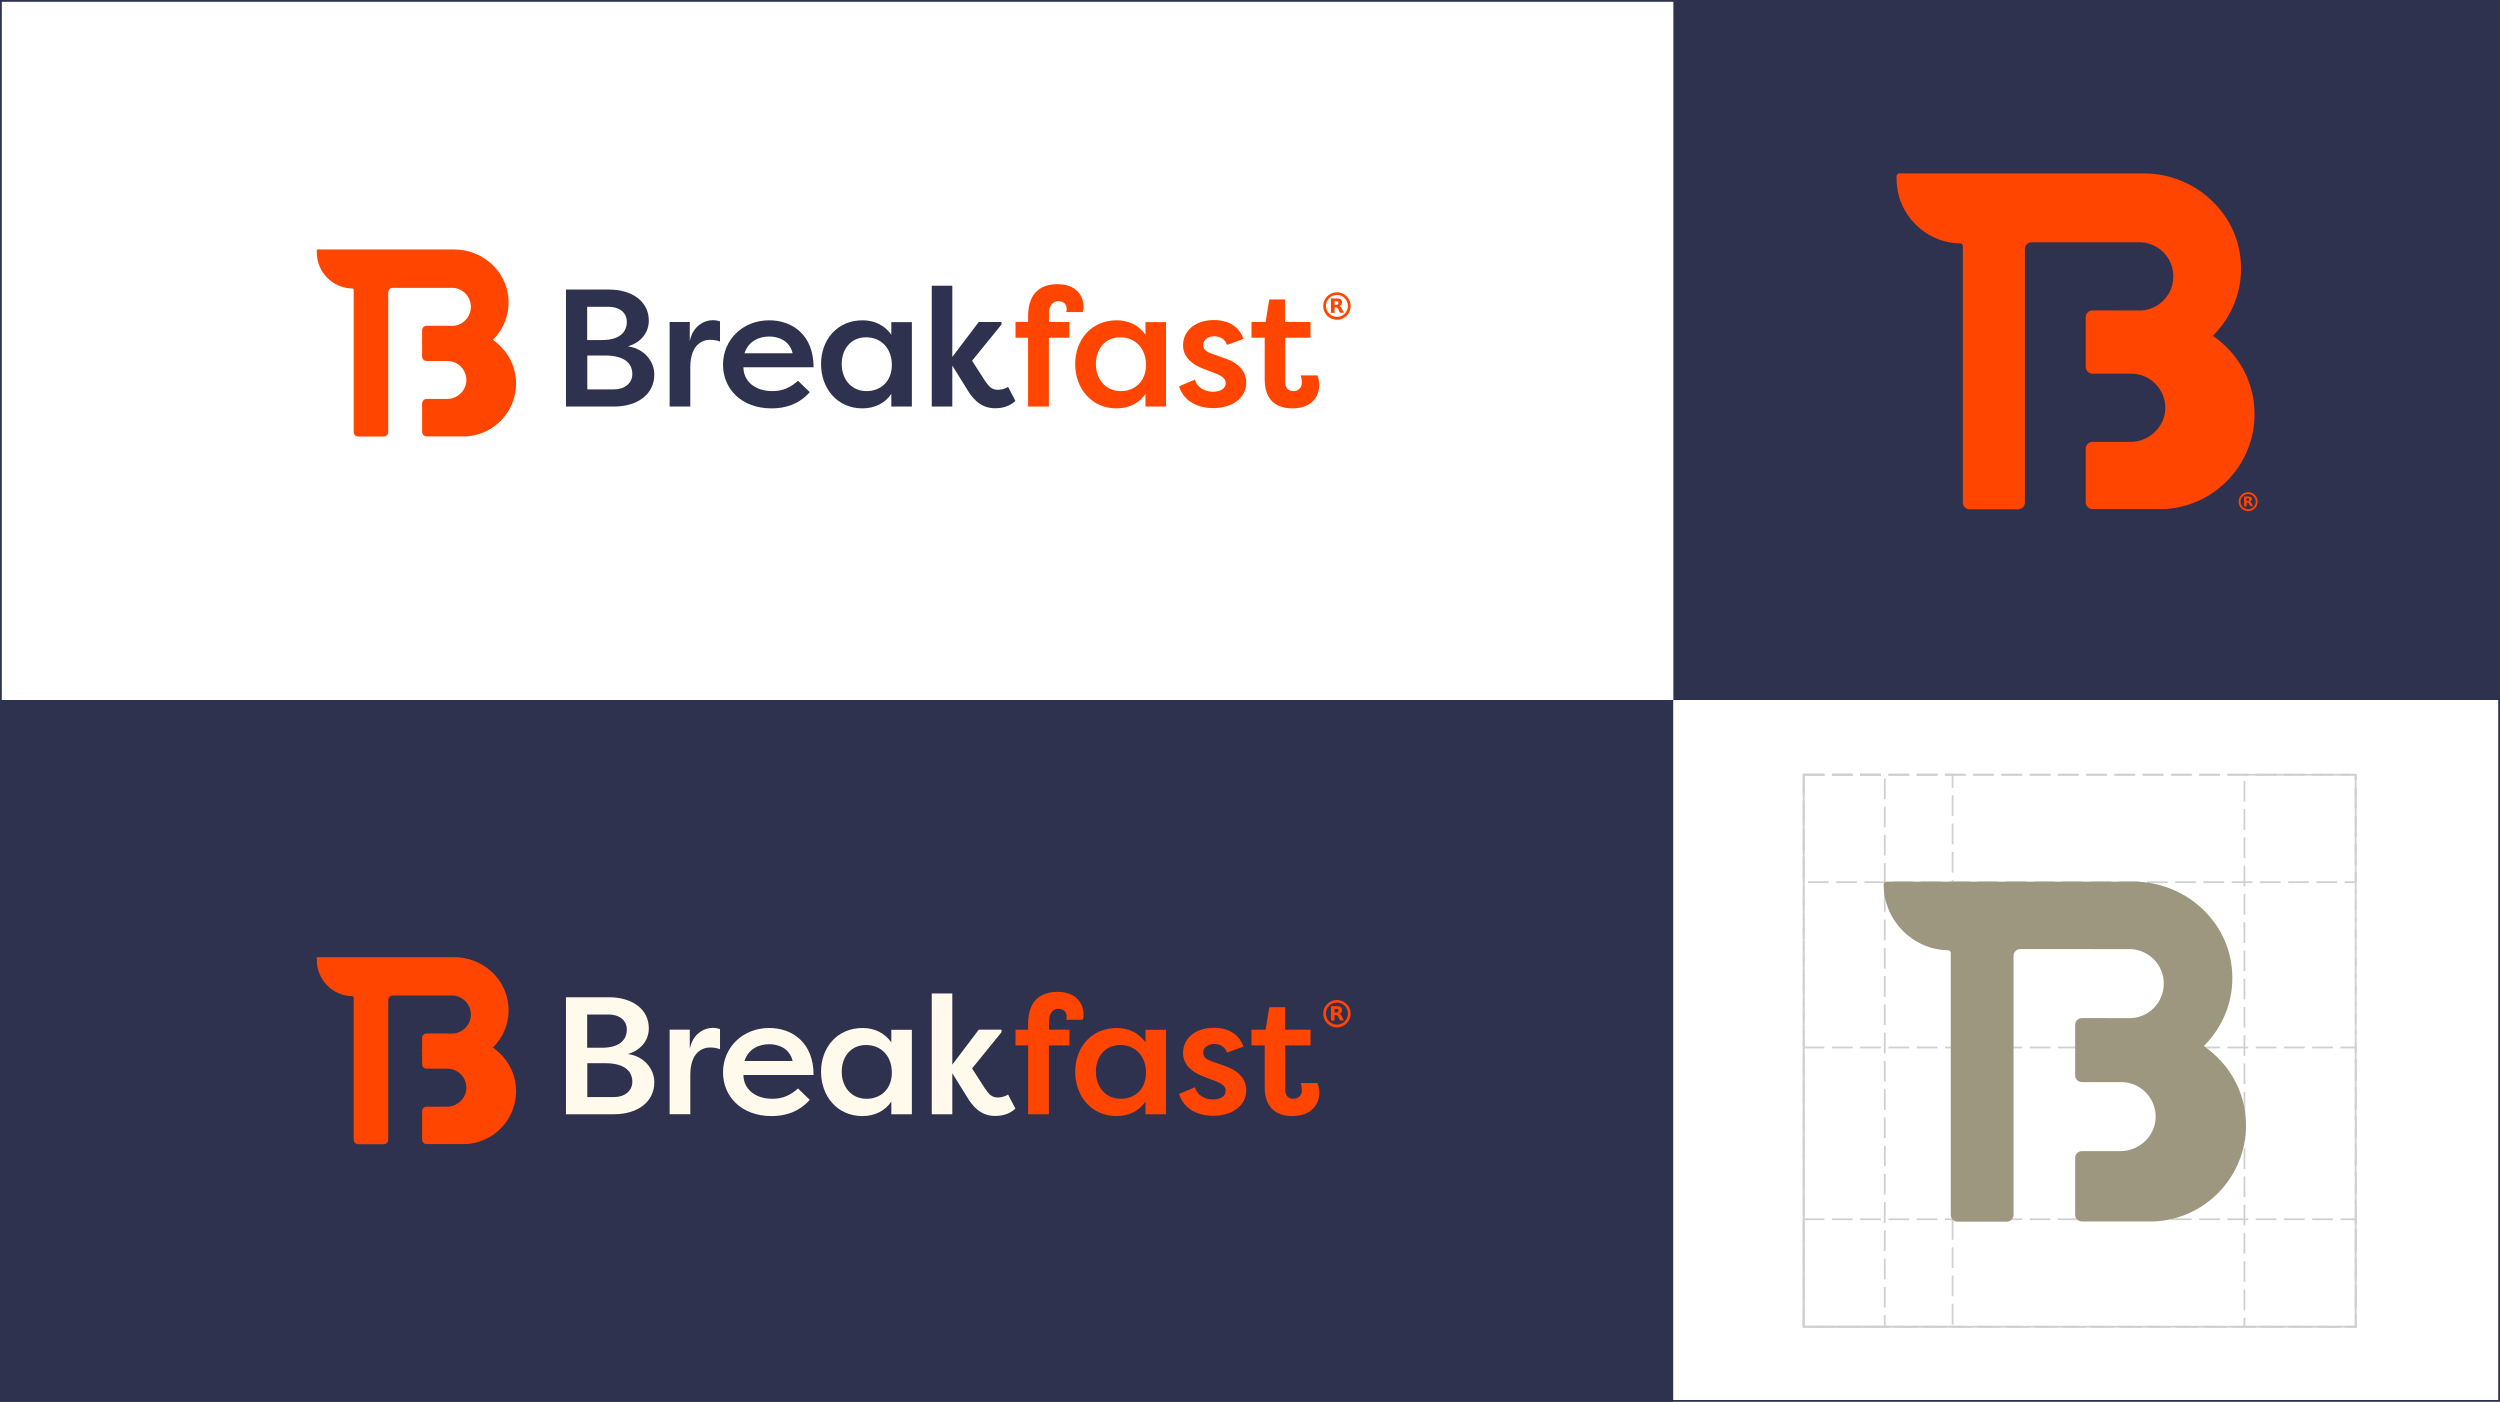 <svg width="1400" height="785" viewBox="0 0 1400 785" fill="none" xmlns="http://www.w3.org/2000/svg">
<rect x="0" y="0" width="1400" height="785" fill="#808080" stroke="none"/>
<g clip-path="url(#clip0_2719_656)">
<rect width="1400" height="785" fill="white"/>
<rect x="937" width="463" height="392" fill="#2E324E"/>
<path d="M1262.54 231.924C1262.54 246.64 1256.57 259.898 1246.89 269.577C1238.81 277.664 1228.2 283.1 1216.27 284.691C1214.54 284.956 1212.82 285.089 1211.1 285.089H1210.57C1210.17 285.089 1209.77 285.089 1209.37 285.089H1171.81C1169.71 285.089 1168.01 283.389 1168.01 281.292V251.24C1168.01 249.144 1169.71 247.444 1171.81 247.444H1192.93C1195.05 247.444 1197.17 247.179 1199.02 246.516C1206.45 244.129 1212.15 237.368 1212.55 229.28C1212.95 220.265 1207.11 212.575 1199.02 210.056C1197.17 209.526 1195.31 209.26 1193.46 209.26H1171.81C1169.71 209.26 1168.01 207.561 1168.01 205.464V177.624C1168.01 175.526 1169.71 173.825 1171.81 173.828L1197.96 173.861C1198.36 173.861 1198.76 173.861 1199.16 173.861C1203.93 173.596 1208.31 171.475 1211.49 168.293C1214.93 164.846 1217.06 160.073 1217.06 154.77C1217.06 144.561 1209.1 136.341 1199.16 135.678C1198.76 135.678 1198.36 135.678 1197.96 135.678L1137.74 135.657C1135.64 135.656 1133.94 137.356 1133.94 139.453V281.424C1133.94 283.521 1132.24 285.221 1130.14 285.221H1103C1100.9 285.221 1099.2 283.521 1099.2 281.424V137.807C1099.2 136.993 1098.55 136.329 1097.73 136.315C1077.94 135.961 1062.08 119.813 1062.08 100.015V98.64C1062.08 97.783 1062.77 97.089 1063.63 97.089H1200.36C1228.6 97.089 1252.86 118.434 1254.85 146.542C1256.04 162.716 1249.81 177.433 1239.34 187.907L1239.2 188.039C1242.65 190.426 1245.83 193.21 1248.75 196.392C1257.37 205.805 1262.54 218.268 1262.54 231.924Z" fill="#FF4500"/>
<path d="M1258.95 275.603C1261.86 275.603 1264.27 278.016 1264.27 280.926C1264.27 283.836 1261.93 286.25 1258.95 286.25C1256.04 286.249 1253.63 283.836 1253.63 280.926C1253.63 278.016 1256.04 275.603 1258.95 275.603ZM1258.95 276.667C1256.61 276.668 1254.69 278.584 1254.69 280.926C1254.69 283.269 1256.61 285.185 1258.95 285.185C1261.29 285.185 1263.21 283.269 1263.21 280.926C1263.21 278.584 1261.29 276.667 1258.95 276.667ZM1258.88 278.017C1259.59 278.017 1260.16 278.159 1260.51 278.372C1260.87 278.584 1261.01 279.011 1261.01 279.507C1261.01 279.862 1260.94 280.146 1260.73 280.43C1260.51 280.643 1260.3 280.856 1259.95 280.927C1260.16 280.998 1260.3 281.07 1260.44 281.211C1260.58 281.353 1260.73 281.637 1260.94 281.921L1261.72 283.483H1260.16L1259.45 282.134C1259.31 281.851 1259.16 281.637 1259.02 281.566C1258.88 281.495 1258.67 281.424 1258.45 281.424H1258.1V283.625H1256.68V278.017H1258.88ZM1258.03 280.501H1258.67C1258.95 280.501 1259.16 280.431 1259.31 280.36C1259.45 280.218 1259.52 280.075 1259.52 279.792C1259.52 279.508 1259.45 279.366 1259.31 279.224C1259.16 279.082 1258.95 279.082 1258.67 279.082H1258.03V280.501Z" fill="#FF4500"/>
<rect x="937.978" y="392.978" width="461.045" height="391.045" fill="white" stroke="white" stroke-width="1.955"/>
<rect x="0.978" y="-0.978" width="1161.04" height="390.045" transform="matrix(1 0 0 -1 -226 390.045)" fill="white" stroke="white" stroke-width="1.955"/>
<g clip-path="url(#clip1_2719_656)">
<path d="M236.377 191.9V192.192C236.303 192.119 236.303 192.119 236.23 192.046C236.303 192.046 236.303 191.973 236.377 191.9Z" fill="#FF4500"/>
<path d="M289.006 214.78C289.006 222.973 285.684 230.354 280.296 235.742C275.793 240.245 269.888 243.271 263.245 244.157C262.286 244.304 261.326 244.378 260.367 244.378H260.072C259.85 244.378 259.629 244.378 259.407 244.378H238.917C237.515 244.378 236.378 243.242 236.378 241.84V225.959C236.378 224.557 237.515 223.42 238.916 223.42H250.25C251.431 223.42 252.612 223.273 253.645 222.903C257.779 221.575 260.953 217.81 261.174 213.308C261.396 208.289 258.148 204.008 253.645 202.605C252.612 202.31 251.579 202.162 250.545 202.162H238.917C237.515 202.162 236.378 201.026 236.378 199.624V184.975C236.378 183.572 237.517 182.435 238.92 182.437L253.055 182.455C253.276 182.455 253.498 182.455 253.719 182.455C256.376 182.307 258.812 181.126 260.584 179.355C262.503 177.436 263.684 174.778 263.684 171.826C263.684 166.142 259.255 161.566 253.719 161.197C253.498 161.197 253.276 161.197 253.055 161.197L219.95 161.185C218.548 161.185 217.411 162.321 217.411 163.724V241.913C217.411 243.315 216.274 244.452 214.872 244.452H200.608C199.206 244.452 198.07 243.315 198.07 241.913V162.382C198.07 161.929 197.707 161.56 197.254 161.552C186.234 161.355 177.403 152.365 177.403 141.342V139.713H254.388C270.11 139.713 283.617 151.597 284.725 167.245C285.389 176.25 281.92 184.443 276.089 190.274L276.015 190.348C277.934 191.677 279.705 193.227 281.329 194.998C286.127 200.239 289.006 207.177 289.006 214.78Z" fill="#FF4500"/>
<path d="M236.377 191.9V192.192C236.303 192.119 236.303 192.119 236.23 192.046C236.303 192.046 236.303 191.973 236.377 191.9Z" fill="#FF4500"/>
<path d="M236.377 191.9V192.192C236.303 192.119 236.303 192.119 236.23 192.046C236.303 192.046 236.303 191.973 236.377 191.9Z" fill="#FF4500"/>
<path d="M236.377 191.9V192.192C236.303 192.119 236.303 192.119 236.23 192.046C236.303 192.046 236.303 191.973 236.377 191.9Z" fill="#2E324E"/>
<path d="M351.61 193.953C360.771 195.199 366.414 202.308 366.414 209.784C366.414 220.557 357.327 227.666 343.841 227.666H316.945V162.146H340.983C353.809 162.146 363.336 168.669 363.336 179.515C363.336 185.745 359.525 191.608 351.61 193.953ZM337.026 190.435C347.872 190.435 351.024 185.232 351.024 180.248C351.024 174.605 346.26 171.82 340.91 171.82H328.817V190.435H337.026ZM328.891 199.083V218.065H343.841C349.705 218.065 354.102 214.694 354.102 209.49C354.102 204.287 350.731 199.083 338.785 199.083H328.891Z" fill="#2E324E"/>
<path d="M386.348 190.8C387.961 182.738 394.19 179.294 399.247 179.294C400.859 179.294 401.739 179.587 403.205 179.953V191.24C401.446 190.58 399.247 190.287 397.781 190.287C393.604 190.287 386.568 192.632 386.568 205.751V227.664H374.989V180.32H386.275V190.8H386.348Z" fill="#2E324E"/>
<path d="M453.48 219.605C447.104 226.714 439.336 228.693 432.08 228.693C415.077 228.693 404.89 217.626 404.89 204.215C404.89 190.363 415.81 179.37 430.761 179.37C443.586 179.37 455.606 187.431 455.606 205.68H416.323C416.323 213.156 422.406 219.019 432.593 219.019C438.456 219.019 442.853 216.893 446.884 213.229L453.48 219.605ZM416.909 197.838H443.879C442.12 190.51 435.671 188.458 430.761 188.458C425.704 188.458 419.328 190.51 416.909 197.838Z" fill="#2E324E"/>
<path d="M510.646 180.322V227.667H499.14V220.558C495.768 225.688 489.905 228.693 482.943 228.693C468.945 228.693 459.784 217.626 459.784 203.848C459.784 190.51 468.578 179.37 483.09 179.37C489.466 179.37 495.329 182.008 499.14 187.431V180.396H510.646V180.322ZM485.288 219.019C493.13 219.019 499.433 213.669 499.433 204.361C499.433 195.2 493.57 188.897 484.995 188.897C476.274 188.897 471.363 195.713 471.363 203.848C471.363 212.276 476.64 219.019 485.288 219.019Z" fill="#2E324E"/>
<path d="M548.097 180.322H560.849V181.715L544.359 202.016L551.468 213.082C553.887 216.6 555.426 218.286 558.871 218.286C559.897 218.286 562.608 217.993 564.514 216.6L568.618 224.515C564.66 228.326 559.603 228.619 557.331 228.619C550.149 228.619 546.118 224.662 542.82 220.045L533.293 204.727V227.667H521.787V160.021H533.293V199.89L548.097 180.322Z" fill="#2E324E"/>
<path d="M587.379 180.321H598.885V189.116H587.379V227.665H575.726V189.116H568.69V180.321H575.726V177.17C575.726 162.659 584.227 159.141 592.216 159.141C602.403 159.141 606.8 165.297 606.8 172.113C606.8 172.406 606.727 173.799 606.36 174.751H597.053C597.273 174.312 597.346 173.652 597.346 173.139C597.346 170.134 595.44 168.668 592.656 168.668C589.724 168.668 587.452 170.94 587.452 175.411V180.321H587.379Z" fill="#FF4500"/>
<path d="M652.973 180.322V227.667H641.467V220.558C638.096 225.688 632.233 228.693 625.27 228.693C611.272 228.693 602.111 217.626 602.111 203.848C602.111 190.51 610.906 179.37 625.417 179.37C631.793 179.37 637.656 182.008 641.467 187.431V180.396H652.973V180.322ZM627.616 219.019C635.458 219.019 641.76 213.669 641.76 204.361C641.76 195.2 635.897 188.897 627.323 188.897C618.601 188.897 613.691 195.713 613.691 203.848C613.691 212.276 619.041 219.019 627.616 219.019Z" fill="#FF4500"/>
<path d="M669.169 212.567C670.415 217.258 674.959 219.383 679.283 219.383C682.654 219.383 686.392 218.137 686.392 214.399C686.392 211.981 684.12 210.588 681.261 209.342L674.372 206.704C664.918 203.186 662.499 197.836 662.499 193.512C662.499 184.718 669.975 179.221 679.796 179.221C685.805 179.221 693.281 181.273 696.359 189.774L687.124 193.146C685.878 189.335 682.434 188.309 679.942 188.309C676.937 188.309 673.786 189.994 673.786 193.292C673.786 195.931 676.131 197.25 678.77 198.129L685.805 200.621C695.919 203.992 697.898 210.075 697.898 214.179C697.898 223.56 689.176 228.544 679.356 228.544C671.661 228.544 663.013 225.393 660.301 216.305L669.169 212.567Z" fill="#FF4500"/>
<path d="M719.737 180.32H733.882V189.114H719.737V213.886C719.737 216.817 720.983 219.016 724.354 219.016C727.139 219.016 729.044 217.037 729.044 214.179C729.044 213.153 728.825 211.247 728.385 210.221H737.766C738.572 211.98 738.792 214.692 738.792 215.571C738.792 222.46 734.028 228.69 723.841 228.69C715.999 228.69 708.231 225.319 708.231 212.347V189.114H700.828V180.32H708.744L710.796 167.714H719.664V180.32H719.737Z" fill="#FF4500"/>
<path d="M748.686 179.076C744.435 179.076 740.991 175.632 740.991 171.381C740.991 167.13 744.435 163.686 748.686 163.686C752.937 163.686 756.381 167.13 756.381 171.381C756.381 175.559 752.937 179.076 748.686 179.076ZM748.686 165.152C745.315 165.152 742.53 167.937 742.53 171.308C742.53 174.679 745.315 177.464 748.686 177.464C752.057 177.464 754.842 174.679 754.842 171.308C754.842 167.937 752.057 165.152 748.686 165.152Z" fill="#FF4500"/>
<path d="M748.248 170.721C748.687 170.721 748.981 170.648 749.2 170.502C749.42 170.355 749.494 170.062 749.494 169.695C749.494 169.329 749.42 169.036 749.2 168.889C748.981 168.743 748.687 168.669 748.248 168.669H747.368V170.721H748.248ZM747.368 172.114V175.192H745.316V167.13H748.468C749.567 167.13 750.3 167.277 750.813 167.643C751.326 168.01 751.546 168.596 751.546 169.329C751.546 169.842 751.399 170.282 751.179 170.648C750.886 171.015 750.52 171.234 750.007 171.381C750.3 171.454 750.52 171.601 750.74 171.821C750.959 172.041 751.179 172.407 751.399 172.847L752.572 175.119H750.373L749.42 173.14C749.201 172.773 749.054 172.48 748.834 172.334C748.614 172.187 748.321 172.114 748.028 172.114H747.368Z" fill="#FF4500"/>
</g>
<rect width="1128" height="393" transform="matrix(1 0 0 -1 -191 785)" fill="#2E324E"/>
<g clip-path="url(#clip2_2719_656)">
<path d="M236.377 588.205V588.498C236.303 588.425 236.303 588.425 236.23 588.352C236.303 588.352 236.303 588.279 236.377 588.205Z" fill="#FF4500"/>
<path d="M289.006 611.087C289.006 619.28 285.684 626.662 280.296 632.05C275.793 636.552 269.888 639.579 263.245 640.464C262.286 640.612 261.326 640.686 260.367 640.686H260.072C259.85 640.686 259.629 640.686 259.407 640.686H238.917C237.515 640.686 236.378 639.549 236.378 638.147V622.266C236.378 620.864 237.515 619.728 238.916 619.728H250.25C251.431 619.728 252.612 619.58 253.645 619.211C257.779 617.882 260.953 614.118 261.174 609.616C261.396 604.596 258.148 600.315 253.645 598.913C252.612 598.618 251.579 598.47 250.545 598.47H238.917C237.515 598.47 236.378 597.334 236.378 595.932V581.283C236.378 579.879 237.517 578.742 238.92 578.744L253.055 578.762C253.276 578.762 253.498 578.762 253.719 578.762C256.376 578.615 258.812 577.434 260.584 575.662C262.503 573.743 263.684 571.086 263.684 568.134C263.684 562.45 259.255 557.874 253.719 557.505C253.498 557.505 253.276 557.505 253.055 557.505L219.95 557.493C218.548 557.492 217.411 558.629 217.411 560.031V638.221C217.411 639.623 216.274 640.76 214.872 640.76H200.608C199.206 640.76 198.07 639.623 198.07 638.221V558.69C198.07 558.237 197.707 557.867 197.254 557.859C186.234 557.662 177.403 548.672 177.403 537.65V536.021H254.388C270.11 536.021 283.617 547.905 284.725 563.553C285.389 572.558 281.92 580.751 276.089 586.582L276.015 586.656C277.934 587.984 279.705 589.534 281.329 591.306C286.127 596.546 289.006 603.485 289.006 611.087Z" fill="#FF4500"/>
<path d="M236.377 588.205V588.498C236.303 588.425 236.303 588.425 236.23 588.352C236.303 588.352 236.303 588.279 236.377 588.205Z" fill="#FF4500"/>
<path d="M236.377 588.205V588.498C236.303 588.425 236.303 588.425 236.23 588.352C236.303 588.352 236.303 588.279 236.377 588.205Z" fill="#FF4500"/>
<path d="M236.377 588.205V588.498C236.303 588.425 236.303 588.425 236.23 588.352C236.303 588.352 236.303 588.279 236.377 588.205Z" fill="#FFFAEC"/>
<path d="M351.61 590.261C360.771 591.507 366.414 598.616 366.414 606.091C366.414 616.865 357.327 623.974 343.841 623.974H316.945V558.454H340.983C353.809 558.454 363.336 564.977 363.336 575.823C363.336 582.053 359.525 587.916 351.61 590.261ZM337.026 586.743C347.872 586.743 351.024 581.54 351.024 576.556C351.024 570.913 346.26 568.128 340.91 568.128H328.817V586.743H337.026ZM328.891 595.391V614.373H343.841C349.705 614.373 354.102 611.002 354.102 605.798C354.102 600.595 350.731 595.391 338.785 595.391H328.891Z" fill="#FFFAEC"/>
<path d="M386.348 587.106C387.961 579.044 394.19 575.599 399.247 575.599C400.859 575.599 401.739 575.893 403.205 576.259V587.545C401.446 586.886 399.247 586.593 397.781 586.593C393.604 586.593 386.568 588.938 386.568 602.056V623.97H374.989V576.625H386.275V587.106H386.348Z" fill="#FFFAEC"/>
<path d="M453.481 615.911C447.105 623.02 439.336 624.999 432.081 624.999C415.078 624.999 404.891 613.932 404.891 600.52C404.891 586.669 415.811 575.676 430.761 575.676C443.587 575.676 455.606 583.737 455.606 601.986H416.324C416.324 609.462 422.406 615.325 432.594 615.325C438.457 615.325 442.854 613.199 446.885 609.535L453.481 615.911ZM416.91 594.144H443.88C442.121 586.815 435.672 584.763 430.761 584.763C425.704 584.763 419.328 586.815 416.91 594.144Z" fill="#FFFAEC"/>
<path d="M510.646 576.628V623.973H499.14V616.864C495.769 621.994 489.906 624.999 482.943 624.999C468.945 624.999 459.784 613.932 459.784 600.154C459.784 586.815 468.579 575.676 483.09 575.676C489.466 575.676 495.329 578.314 499.14 583.737V576.702H510.646V576.628ZM485.289 615.325C493.13 615.325 499.433 609.975 499.433 600.667C499.433 591.506 493.57 585.203 484.995 585.203C476.274 585.203 471.364 592.019 471.364 600.154C471.364 608.582 476.64 615.325 485.289 615.325Z" fill="#FFFAEC"/>
<path d="M548.097 576.629H560.849V578.021L544.359 598.322L551.468 609.389C553.887 612.906 555.426 614.592 558.87 614.592C559.896 614.592 562.608 614.299 564.513 612.906L568.618 620.822C564.66 624.633 559.603 624.926 557.331 624.926C550.149 624.926 546.118 620.968 542.82 616.351L533.293 601.034V623.973H521.786V556.328H533.293V596.197L548.097 576.629Z" fill="#FFFAEC"/>
<path d="M587.379 576.628H598.885V585.422H587.379V623.972H575.726V585.422H568.69V576.628H575.726V573.476C575.726 558.965 584.227 555.447 592.216 555.447C602.403 555.447 606.8 561.604 606.8 568.419C606.8 568.713 606.727 570.105 606.36 571.058H597.053C597.273 570.618 597.346 569.958 597.346 569.445C597.346 566.441 595.44 564.975 592.656 564.975C589.724 564.975 587.452 567.247 587.452 571.717V576.628H587.379Z" fill="#FF4500"/>
<path d="M652.973 576.628V623.973H641.467V616.864C638.096 621.994 632.233 624.999 625.27 624.999C611.272 624.999 602.111 613.932 602.111 600.154C602.111 586.815 610.906 575.676 625.417 575.676C631.793 575.676 637.656 578.314 641.467 583.737V576.702H652.973V576.628ZM627.615 615.325C635.457 615.325 641.76 609.975 641.76 600.667C641.76 591.506 635.897 585.203 627.322 585.203C618.601 585.203 613.691 592.019 613.691 600.154C613.691 608.582 619.041 615.325 627.615 615.325Z" fill="#FF4500"/>
<path d="M669.169 608.872C670.415 613.563 674.959 615.688 679.283 615.688C682.654 615.688 686.392 614.442 686.392 610.705C686.392 608.286 684.12 606.894 681.261 605.648L674.372 603.009C664.918 599.491 662.499 594.141 662.499 589.817C662.499 581.023 669.975 575.526 679.796 575.526C685.805 575.526 693.281 577.578 696.359 586.08L687.124 589.451C685.878 585.64 682.434 584.614 679.942 584.614C676.937 584.614 673.786 586.3 673.786 589.597C673.786 592.236 676.131 593.555 678.77 594.435L685.805 596.926C695.919 600.298 697.898 606.381 697.898 610.485C697.898 619.866 689.176 624.849 679.356 624.849C671.661 624.849 663.013 621.698 660.301 612.61L669.169 608.872Z" fill="#FF4500"/>
<path d="M719.737 576.626H733.882V585.421H719.737V610.192C719.737 613.124 720.983 615.322 724.354 615.322C727.139 615.322 729.044 613.343 729.044 610.485C729.044 609.459 728.825 607.554 728.385 606.528H737.766C738.572 608.287 738.792 610.998 738.792 611.878C738.792 618.767 734.028 624.996 723.841 624.996C715.999 624.996 708.231 621.625 708.231 608.653V585.421H700.828V576.626H708.744L710.796 564.02H719.664V576.626H719.737Z" fill="#FF4500"/>
<path d="M748.686 575.382C744.435 575.382 740.991 571.938 740.991 567.687C740.991 563.436 744.435 559.992 748.686 559.992C752.937 559.992 756.381 563.436 756.381 567.687C756.381 571.864 752.937 575.382 748.686 575.382ZM748.686 561.457C745.315 561.457 742.53 564.242 742.53 567.614C742.53 570.985 745.315 573.77 748.686 573.77C752.057 573.77 754.842 570.985 754.842 567.614C754.842 564.242 752.057 561.457 748.686 561.457Z" fill="#FF4500"/>
<path d="M748.248 567.028C748.687 567.028 748.981 566.955 749.2 566.808C749.42 566.662 749.494 566.369 749.494 566.002C749.494 565.636 749.42 565.343 749.2 565.196C748.981 565.049 748.687 564.976 748.248 564.976H747.368V567.028H748.248ZM747.368 568.421V571.499H745.316V563.437H748.468C749.567 563.437 750.3 563.584 750.813 563.95C751.326 564.317 751.546 564.903 751.546 565.636C751.546 566.149 751.399 566.589 751.179 566.955C750.886 567.321 750.52 567.541 750.007 567.688C750.3 567.761 750.52 567.908 750.74 568.128C750.959 568.347 751.179 568.714 751.399 569.154L752.572 571.426H750.373L749.42 569.447C749.201 569.08 749.054 568.787 748.834 568.641C748.614 568.494 748.321 568.421 748.028 568.421H747.368Z" fill="#FF4500"/>
</g>
<rect x="1010.07" y="433.849" width="309.109" height="309.109" stroke="#D0D0D0" stroke-dasharray="11.6 4.22"/>
<rect x="1256.89" y="433.848" width="62.288" height="309.109" stroke="#D0D0D0" stroke-dasharray="11.6 4.22"/>
<rect x="1010.07" y="433.849" width="83.383" height="309.109" stroke="#D0D0D0" stroke-dasharray="11.6 4.22"/>
<rect x="1010.07" y="433.849" width="45.411" height="309.109" stroke="#D0D0D0" stroke-dasharray="11.6 4.22"/>
<rect x="1010.07" y="433.849" width="309.109" height="60.178" stroke="#D0D0D0" stroke-dasharray="11.6 4.22"/>
<rect x="1010.07" y="682.779" width="309.109" height="60.178" stroke="#D0D0D0" stroke-dasharray="11.6 4.22"/>
<rect x="1010.07" y="586.586" width="309.211" height="156.474" stroke="#D0D0D0" stroke-dasharray="11.6 4.22"/>
<path d="M1257.76 630.197C1257.76 645.092 1251.72 658.512 1241.92 668.308C1233.74 676.494 1223 681.996 1210.92 683.607C1209.18 683.875 1207.43 684.009 1205.69 684.009H1205.15C1204.75 684.009 1204.35 684.009 1203.95 684.009H1165.89C1163.78 684.009 1162.08 682.303 1162.08 680.199V648.441C1162.08 646.337 1163.78 644.631 1165.89 644.631H1187.3C1189.44 644.631 1191.59 644.362 1193.47 643.691C1200.99 641.276 1206.76 634.432 1207.16 626.246C1207.56 617.121 1201.66 609.337 1193.47 606.787C1191.59 606.251 1189.71 605.982 1187.83 605.982H1165.89C1163.78 605.982 1162.08 604.276 1162.08 602.172V573.928C1162.08 571.822 1163.79 570.115 1165.89 570.118L1192.4 570.152C1192.8 570.152 1193.2 570.152 1193.6 570.152C1198.44 569.884 1202.86 567.736 1206.08 564.516C1209.57 561.027 1211.72 556.195 1211.72 550.828C1211.72 540.495 1203.67 532.174 1193.6 531.503C1193.2 531.503 1192.8 531.503 1192.4 531.503L1131.4 531.482C1129.3 531.481 1127.59 533.187 1127.59 535.292V680.333C1127.59 682.438 1125.89 684.144 1123.78 684.144H1096.24C1094.13 684.144 1092.43 682.438 1092.43 680.333V533.658C1092.43 532.834 1091.77 532.163 1090.95 532.148C1070.91 531.79 1054.85 515.284 1054.85 495.245C1054.85 494.406 1055.53 493.719 1056.37 493.719H1194.82C1223.4 493.719 1247.96 515.325 1249.98 543.774C1251.18 560.146 1244.88 575.042 1234.27 585.644L1234.14 585.778C1237.63 588.193 1240.85 591.011 1243.8 594.232C1252.52 603.76 1257.76 616.375 1257.76 630.197Z" fill="#9E977F"/>
</g>
<rect x="0.5" y="0.5" width="1399" height="784" stroke="#2E324E"/>
<defs>
<clipPath id="clip0_2719_656">
<rect width="1400" height="785" fill="white"/>
</clipPath>
<clipPath id="clip1_2719_656">
<rect width="578.978" height="104.739" fill="white" transform="translate(177.403 139.713)"/>
</clipPath>
<clipPath id="clip2_2719_656">
<rect width="578.978" height="104.739" fill="white" transform="translate(177.403 536.021)"/>
</clipPath>
</defs>
</svg>
